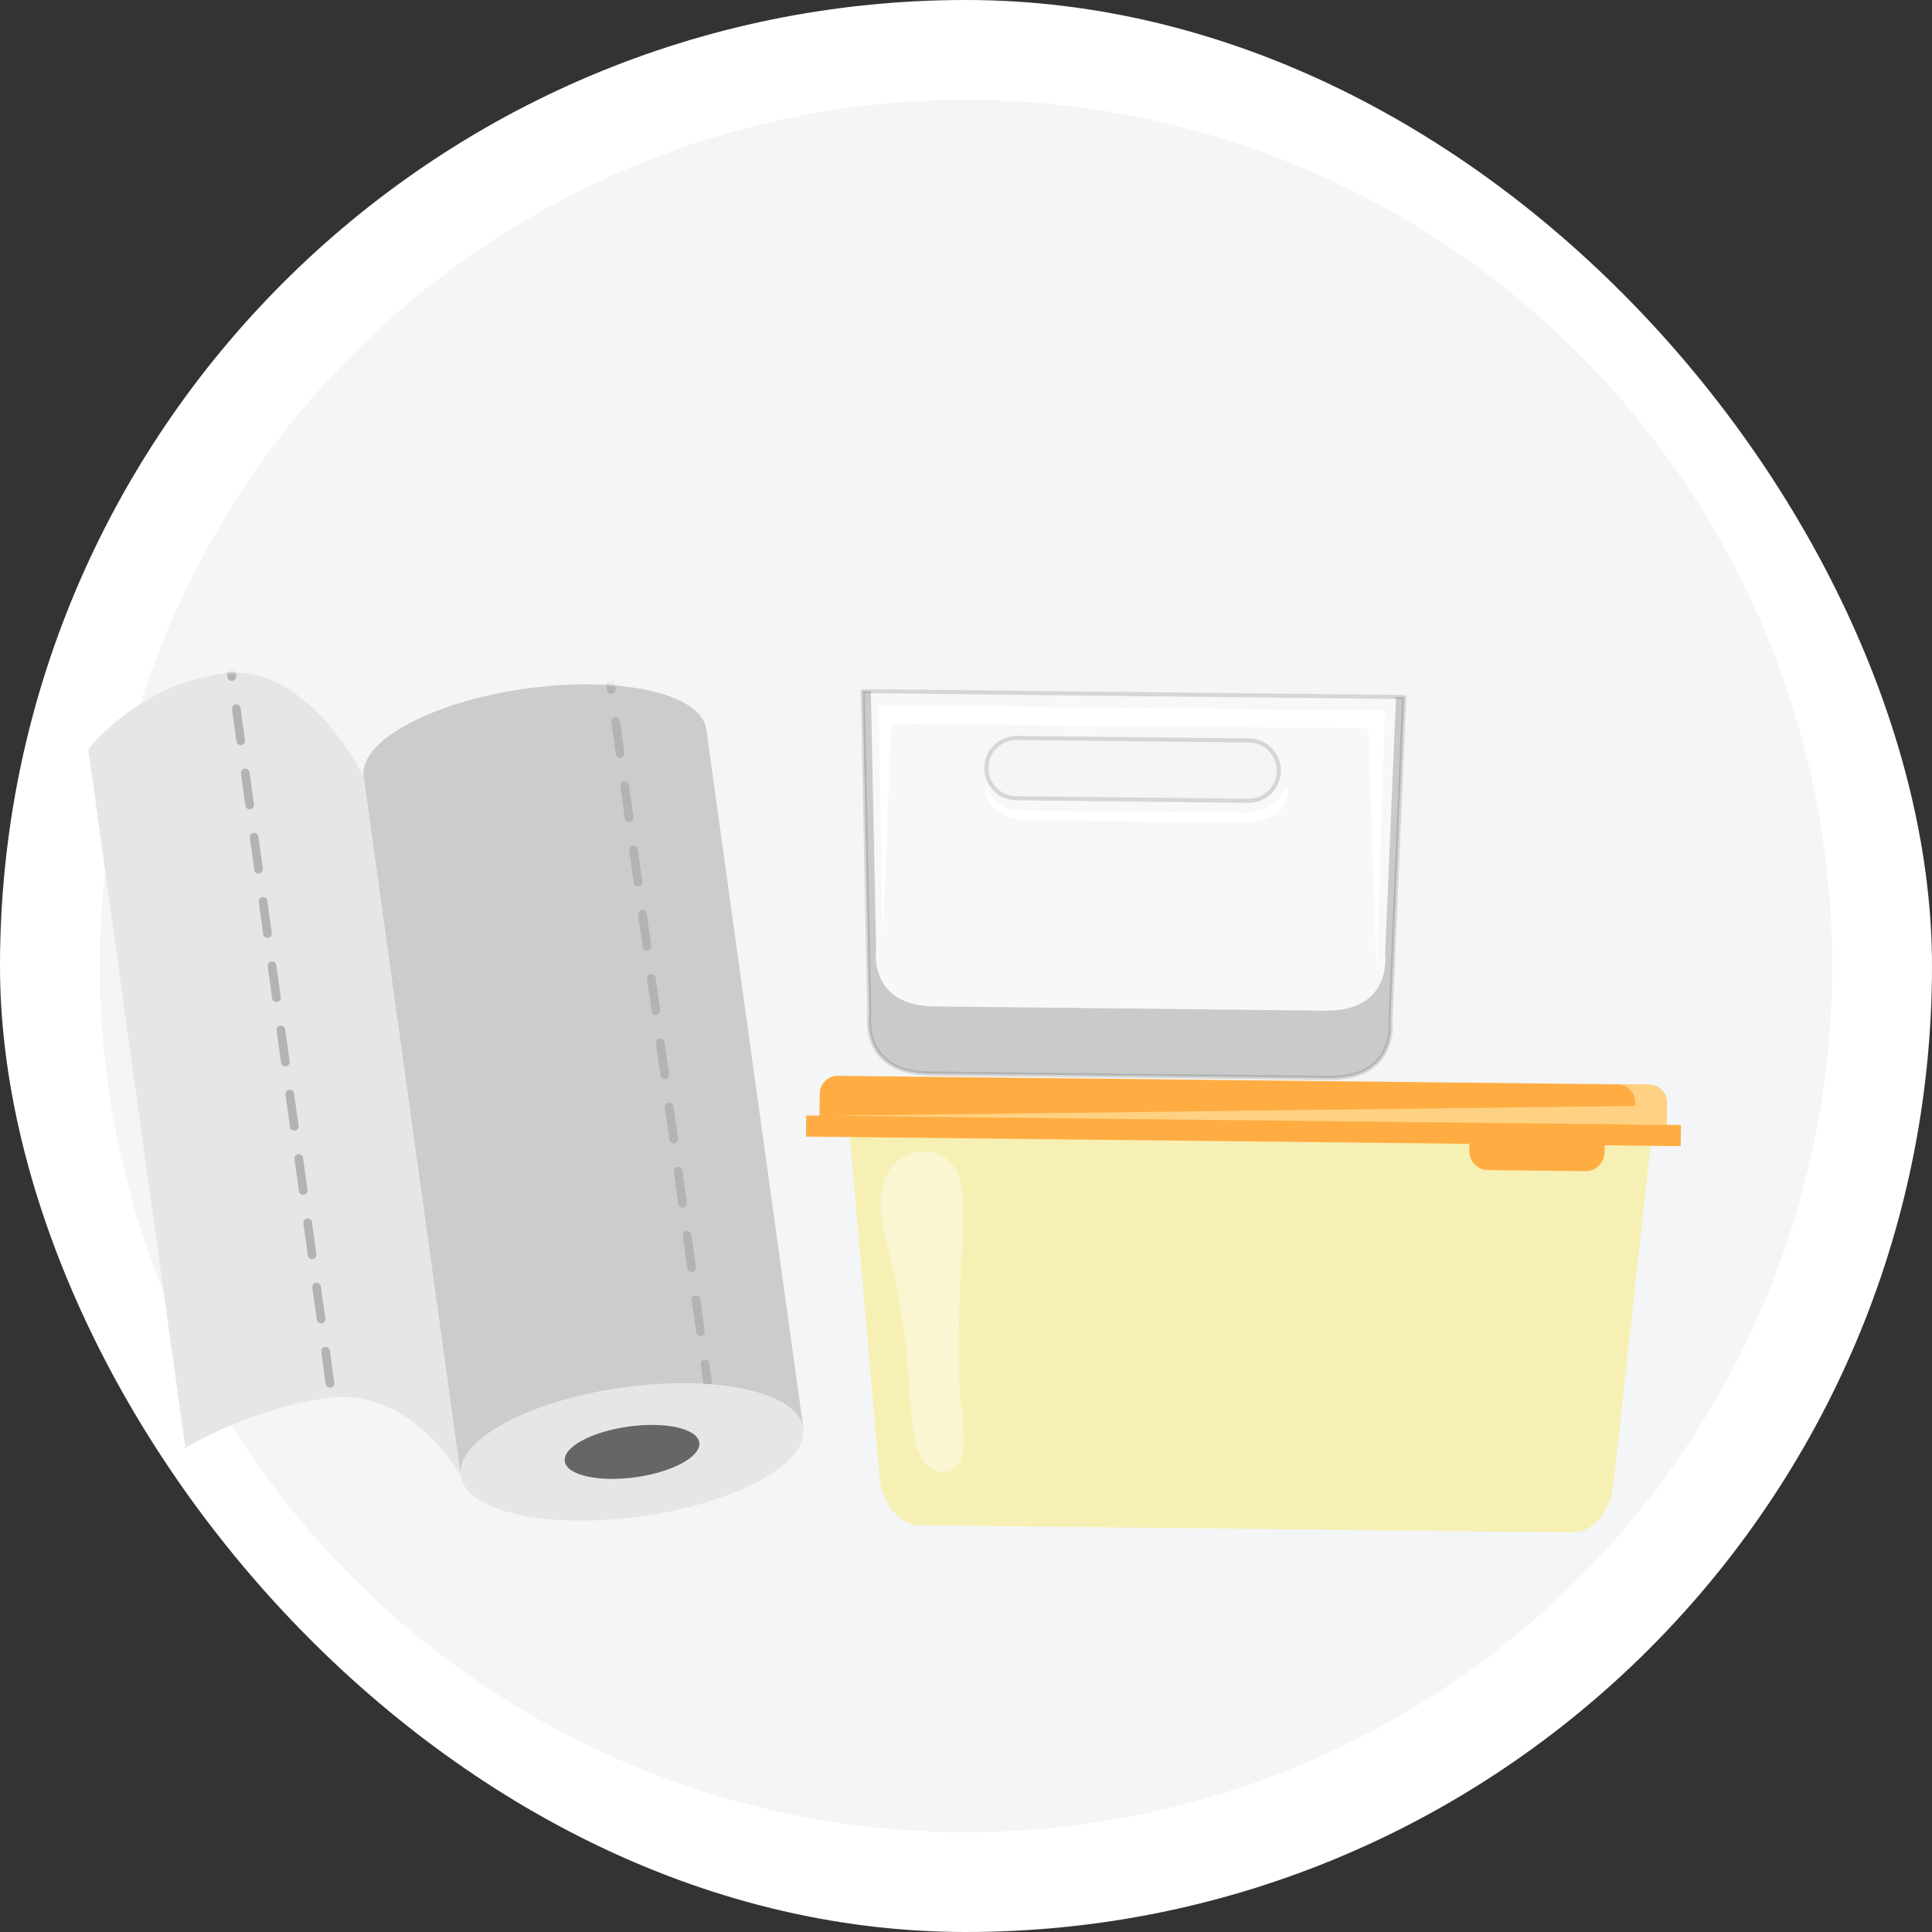<svg xmlns="http://www.w3.org/2000/svg" fill="none" viewBox="0 0 600 600" height="600" width="600">
<rect x="0" y="0" width="600" height="600" fill="#333333" stroke="none"/>
<rect fill="white" rx="300" height="600" width="600"></rect>
<circle fill="#F3F5F6" r="269" cy="300" cx="300"></circle>
<path fill="#F7F0B5" d="M388.32 348.177L263.387 346.815L273.124 458.398C273.883 467.086 279.239 473.623 285.655 473.693L488.227 475.901C494.644 475.971 500.141 469.552 501.09 460.883L513.256 349.538L388.323 348.177L388.32 348.177Z"></path>
<path fill="white" d="M274.119 368.181C272.317 375.848 274.701 383.792 276.605 391.432C279.086 401.377 280.782 411.519 281.675 421.733C282.352 429.485 282.567 437.289 283.728 444.985C284.223 448.264 284.959 451.667 287.092 454.205C289.225 456.743 293.164 458.052 295.957 456.269C298.468 454.663 299.158 451.322 299.265 448.343C299.422 443.968 298.816 439.606 298.411 435.25C296.684 416.721 298.558 398.071 299.08 379.471C299.196 375.43 299.24 371.344 298.399 367.391C295.398 353.319 277.191 355.111 274.119 368.185L274.119 368.181Z" opacity="0.39"></path>
<path fill="#FFAD43" d="M260.25 334.106L512.11 336.851C515.21 336.885 517.697 339.427 517.663 342.526L517.583 349.858L254.496 346.99L254.576 339.659C254.609 336.559 257.151 334.072 260.25 334.106Z"></path>
<path fill="#FFD283" d="M512.11 336.851L502.281 336.744C505.381 336.778 507.868 339.32 507.834 342.419L507.754 349.751L517.583 349.858L517.663 342.526C517.697 339.427 515.21 336.885 512.11 336.851Z"></path>
<path fill="#FFAD43" d="M522.03 349.386L250.383 346.425L250.311 352.984L521.958 355.945L522.03 349.386Z"></path>
<path fill="#FFAD43" d="M456.361 353.26L498.355 353.718L498.309 357.872C498.274 361.131 495.598 363.75 492.339 363.714L462.154 363.385C458.895 363.349 456.277 360.674 456.312 357.414L456.357 353.26L456.361 353.26Z"></path>
<path fill="#FFD283" d="M258.027 346.508L516.123 349.321L516.188 343.367L258.027 346.508Z"></path>
<path fill="#CCCCCC" d="M219.343 226.484C217.806 215.423 192.739 209.765 163.352 213.847C133.965 217.929 111.389 230.204 112.925 241.265L143.07 458.292L249.491 443.511L219.346 226.483L219.343 226.484Z"></path>
<path fill="#E6E6E6" d="M112.923 241.267C112.923 241.267 95.745 205.446 69.139 209.141C42.533 212.837 27.424 232.725 27.424 232.725L57.569 449.753C57.569 449.753 76.159 437.711 101.923 434.133C127.688 430.554 143.068 458.291 143.068 458.291L112.923 241.263L112.923 241.267Z"></path>
<mask height="247" width="138" y="212" x="112" maskUnits="userSpaceOnUse" style="mask-type:luminance" id="mask0_155_5394">
<path fill="white" d="M219.343 226.483C217.806 215.423 192.739 209.765 163.352 213.847C133.965 217.928 111.389 230.204 112.925 241.264L143.07 458.292L249.491 443.51L219.346 226.483L219.343 226.483Z"></path>
</mask>
<g mask="url(#mask0_155_5394)">
<path fill="#B3B3B3" d="M221.266 450.201L220.366 443.726C220.264 442.991 220.778 442.311 221.513 442.209C222.248 442.107 222.928 442.621 223.03 443.356L223.929 449.831C224.031 450.566 223.517 451.246 222.782 451.348C222.048 451.45 221.368 450.936 221.266 450.201ZM218.981 433.752L217.595 423.775C217.493 423.04 218.007 422.36 218.742 422.258C219.477 422.156 220.156 422.67 220.259 423.405L221.644 433.382C221.746 434.117 221.232 434.797 220.498 434.899C219.763 435.001 219.083 434.487 218.981 433.752ZM216.209 413.797L214.823 403.82C214.721 403.085 215.235 402.405 215.97 402.303C216.705 402.201 217.385 402.715 217.487 403.45L218.873 413.427C218.975 414.162 218.461 414.842 217.726 414.944C216.991 415.046 216.311 414.532 216.209 413.797ZM213.438 393.843L212.052 383.865C211.95 383.13 212.464 382.451 213.199 382.349C213.933 382.247 214.613 382.76 214.715 383.495L216.101 393.473C216.203 394.207 215.689 394.887 214.954 394.989C214.219 395.091 213.54 394.577 213.438 393.843ZM210.666 373.888L209.28 363.911C209.178 363.176 209.692 362.496 210.427 362.394C211.162 362.292 211.841 362.806 211.944 363.541L213.329 373.518C213.431 374.253 212.917 374.933 212.183 375.035C211.448 375.137 210.768 374.623 210.666 373.888ZM207.895 353.937L206.509 343.959C206.407 343.225 206.921 342.545 207.656 342.443C208.391 342.341 209.07 342.855 209.172 343.589L210.558 353.567C210.66 354.302 210.146 354.981 209.411 355.083C208.677 355.186 207.997 354.672 207.895 353.937ZM205.123 333.982L203.737 324.005C203.635 323.27 204.149 322.59 204.884 322.488C205.619 322.386 206.299 322.9 206.401 323.635L207.786 333.612C207.889 334.347 207.375 335.027 206.64 335.129C205.905 335.231 205.225 334.717 205.123 333.982ZM202.351 314.027L200.966 304.05C200.864 303.315 201.377 302.635 202.112 302.533C202.847 302.431 203.527 302.945 203.629 303.68L205.015 313.657C205.117 314.392 204.603 315.072 203.868 315.174C203.133 315.276 202.453 314.762 202.351 314.027ZM199.58 294.073L198.194 284.095C198.092 283.361 198.606 282.681 199.341 282.579C200.075 282.477 200.755 282.991 200.857 283.725L202.243 293.703C202.345 294.438 201.831 295.117 201.096 295.219C200.362 295.322 199.682 294.808 199.58 294.073ZM196.808 274.118L195.422 264.141C195.32 263.406 195.834 262.726 196.569 262.624C197.304 262.522 197.984 263.036 198.086 263.771L199.471 273.748C199.574 274.483 199.06 275.163 198.325 275.265C197.59 275.367 196.91 274.853 196.808 274.118ZM194.037 254.167L192.651 244.19C192.549 243.455 193.063 242.775 193.798 242.673C194.533 242.571 195.212 243.085 195.314 243.82L196.7 253.797C196.802 254.532 196.288 255.212 195.554 255.314C194.819 255.416 194.139 254.902 194.037 254.167ZM191.265 234.212L189.879 224.235C189.777 223.5 190.291 222.82 191.026 222.718C191.761 222.616 192.441 223.13 192.543 223.865L193.929 233.842C194.031 234.577 193.517 235.257 192.782 235.359C192.047 235.461 191.367 234.947 191.265 234.212ZM188.494 214.258L187.108 204.28C187.006 203.545 187.52 202.866 188.254 202.764C188.989 202.662 189.669 203.176 189.771 203.91L191.157 213.888C191.259 214.623 190.745 215.302 190.01 215.404C189.275 215.506 188.596 214.992 188.494 214.258ZM185.722 194.303L184.336 184.326C184.234 183.591 184.748 182.911 185.483 182.809C186.218 182.707 186.897 183.221 186.999 183.956L188.385 193.933C188.487 194.668 187.973 195.348 187.239 195.45C186.504 195.552 185.824 195.038 185.722 194.303Z"></path>
</g>
<mask height="251" width="117" y="208" x="27" maskUnits="userSpaceOnUse" style="mask-type:luminance" id="mask1_155_5394">
<path fill="white" d="M112.923 241.267C112.923 241.267 95.745 205.446 69.139 209.141C42.533 212.837 27.424 232.725 27.424 232.725L57.569 449.753C57.569 449.753 76.159 437.711 101.923 434.133C127.688 430.554 143.068 458.291 143.068 458.291L112.923 241.263L112.923 241.267Z"></path>
</mask>
<g mask="url(#mask1_155_5394)">
<path fill="#B3B3B3" d="M106.199 466.186L105.3 459.711C105.198 458.976 105.712 458.296 106.447 458.194C107.182 458.092 107.861 458.606 107.963 459.341L108.863 465.816C108.965 466.551 108.451 467.231 107.716 467.333C106.981 467.435 106.301 466.921 106.199 466.186ZM103.915 449.737L102.529 439.759C102.427 439.025 102.941 438.345 103.675 438.243C104.41 438.141 105.09 438.655 105.192 439.389L106.578 449.367C106.68 450.102 106.166 450.781 105.431 450.883C104.696 450.986 104.017 450.472 103.915 449.737ZM101.143 429.782L99.757 419.805C99.655 419.07 100.169 418.39 100.904 418.288C101.639 418.186 102.318 418.7 102.42 419.435L103.806 429.412C103.908 430.147 103.394 430.827 102.66 430.929C101.925 431.031 101.245 430.517 101.143 429.782ZM98.371 409.827L96.985 399.85C96.883 399.115 97.397 398.436 98.132 398.333C98.867 398.231 99.547 398.745 99.649 399.48L101.035 409.457C101.137 410.192 100.623 410.872 99.888 410.974C99.153 411.076 98.473 410.562 98.371 409.827ZM95.6 389.873L94.214 379.895C94.112 379.161 94.626 378.481 95.36 378.379C96.095 378.277 96.775 378.791 96.877 379.526L98.263 389.503C98.365 390.238 97.851 390.917 97.116 391.02C96.381 391.122 95.702 390.608 95.6 389.873ZM92.828 369.922L91.442 359.944C91.341 359.209 91.854 358.53 92.589 358.428C93.324 358.326 94.004 358.839 94.106 359.574L95.492 369.552C95.594 370.287 95.08 370.966 94.345 371.068C93.61 371.17 92.93 370.656 92.828 369.922ZM90.057 349.967L88.671 339.99C88.569 339.255 89.083 338.575 89.818 338.473C90.552 338.371 91.232 338.885 91.334 339.62L92.72 349.597C92.822 350.332 92.308 351.012 91.573 351.114C90.838 351.216 90.159 350.702 90.057 349.967ZM87.285 330.012L85.899 320.035C85.797 319.3 86.311 318.62 87.046 318.518C87.781 318.416 88.46 318.93 88.563 319.665L89.948 329.642C90.05 330.377 89.537 331.057 88.802 331.159C88.067 331.261 87.387 330.747 87.285 330.012ZM84.513 310.058L83.127 300.08C83.025 299.345 83.539 298.666 84.274 298.564C85.009 298.462 85.689 298.976 85.791 299.71L87.177 309.688C87.279 310.423 86.765 311.102 86.03 311.204C85.295 311.306 84.615 310.792 84.513 310.058ZM81.742 290.103L80.356 280.126C80.254 279.391 80.768 278.711 81.503 278.609C82.237 278.507 82.917 279.021 83.019 279.756L84.405 289.733C84.507 290.468 83.993 291.148 83.258 291.25C82.523 291.352 81.844 290.838 81.742 290.103ZM78.971 270.152L77.585 260.174C77.483 259.44 77.996 258.76 78.731 258.658C79.466 258.556 80.146 259.07 80.248 259.805L81.634 269.782C81.736 270.517 81.222 271.196 80.487 271.298C79.752 271.401 79.073 270.887 78.971 270.152ZM76.199 250.197L74.813 240.22C74.711 239.485 75.225 238.805 75.96 238.703C76.695 238.601 77.374 239.115 77.476 239.85L78.862 249.827C78.964 250.562 78.45 251.242 77.716 251.344C76.981 251.446 76.301 250.932 76.199 250.197ZM73.427 230.242L72.041 220.265C71.939 219.53 72.453 218.851 73.188 218.748C73.923 218.646 74.603 219.16 74.705 219.895L76.091 229.873C76.193 230.607 75.679 231.287 74.944 231.389C74.209 231.491 73.529 230.977 73.427 230.242ZM70.656 210.288L69.27 200.311C69.168 199.576 69.681 198.896 70.416 198.794C71.151 198.692 71.831 199.206 71.933 199.941L73.319 209.918C73.421 210.653 72.907 211.332 72.172 211.435C71.437 211.537 70.757 211.023 70.656 210.288Z"></path>
</g>
<path fill="#E6E6E6" d="M143.067 458.294C144.603 469.354 169.671 475.012 199.058 470.93C228.444 466.848 251.021 454.573 249.485 443.512C247.949 432.452 222.881 426.794 193.494 430.876C164.108 434.958 141.531 447.233 143.067 458.294Z"></path>
<path fill="#666666" d="M175.39 453.803C175.993 458.146 185.833 460.367 197.368 458.765C208.903 457.162 217.766 452.344 217.162 448.001C216.559 443.659 206.719 441.438 195.184 443.04C183.649 444.642 174.787 449.461 175.39 453.803Z"></path>
<path fill="white" d="M436.068 216.48L267.928 214.647L269.994 315.055C269.994 315.055 267.166 333.156 288.575 333.389L412.837 334.743C434.246 334.977 431.814 316.819 431.814 316.819L436.068 216.48ZM387.694 248.694L315.588 247.908C310.438 247.852 306.265 243.587 306.321 238.437C306.377 233.287 310.643 229.113 315.792 229.17L387.898 229.955C393.048 230.012 397.221 234.277 397.165 239.427C397.109 244.577 392.843 248.75 387.694 248.694Z" opacity="0.37"></path>
<path fill="#CCCCCC" d="M412.83 335.373L288.568 334.019C281.478 333.942 276.22 331.934 272.932 328.048C268.242 322.507 269.311 315.258 269.365 314.948L267.298 214.65C267.299 214.48 267.361 214.311 267.483 214.192C267.604 214.073 267.765 214.005 267.945 214.007L436.085 215.84C436.255 215.841 436.424 215.913 436.543 216.035C436.661 216.156 436.729 216.327 436.718 216.497L432.464 316.836C432.502 317.037 433.412 324.307 428.603 329.745C425.231 333.558 419.93 335.451 412.84 335.373L412.83 335.373ZM268.581 215.284L270.634 315.032C270.612 315.212 269.606 322.152 273.921 327.229C276.962 330.812 281.892 332.666 288.592 332.739L412.854 334.093C419.544 334.166 424.523 332.421 427.642 328.904C432.067 323.912 431.202 316.962 431.193 316.892L435.411 217.102L268.581 215.284ZM387.687 249.334L315.581 248.548C310.061 248.488 305.621 243.949 305.681 238.43C305.741 232.91 310.28 228.469 315.799 228.529L387.905 229.315C393.425 229.375 397.865 233.914 397.805 239.434C397.745 244.953 393.206 249.394 387.687 249.334ZM315.785 229.809C310.966 229.757 307.013 233.634 306.961 238.444C306.908 243.253 310.785 247.216 315.595 247.268L387.701 248.054C392.51 248.107 396.473 244.23 396.525 239.42C396.578 234.61 392.701 230.648 387.891 230.595L315.785 229.809Z" opacity="0.76"></path>
<g style="mix-blend-mode:multiply">
<path fill="#666666" d="M436.068 216.48L433.548 216.452L430.167 296.37C430.167 296.37 432.543 314.107 411.625 313.879L290.242 312.556C269.333 312.328 272.086 294.647 272.086 294.647L270.448 214.674L267.928 214.647L269.994 315.055C269.994 315.055 267.166 333.156 288.575 333.389L412.837 334.743C434.246 334.977 431.814 316.819 431.814 316.819L436.068 216.48Z" opacity="0.32"></path>
</g>
<path fill="white" d="M272.91 219.021L430.091 220.735L427.525 301.111L424.962 226.139L276.787 224.804L274.093 291.269L272.91 219.021Z"></path>
<path fill="white" d="M306.257 244.286C306.257 244.286 307.207 251.617 317.907 251.734L387.982 252.497C387.982 252.497 397.291 251.759 399.491 243.542C399.491 243.542 403.818 253.94 386.47 255.441L318.864 254.704C318.864 254.704 305.26 254.066 306.257 244.286Z"></path>
</svg>
